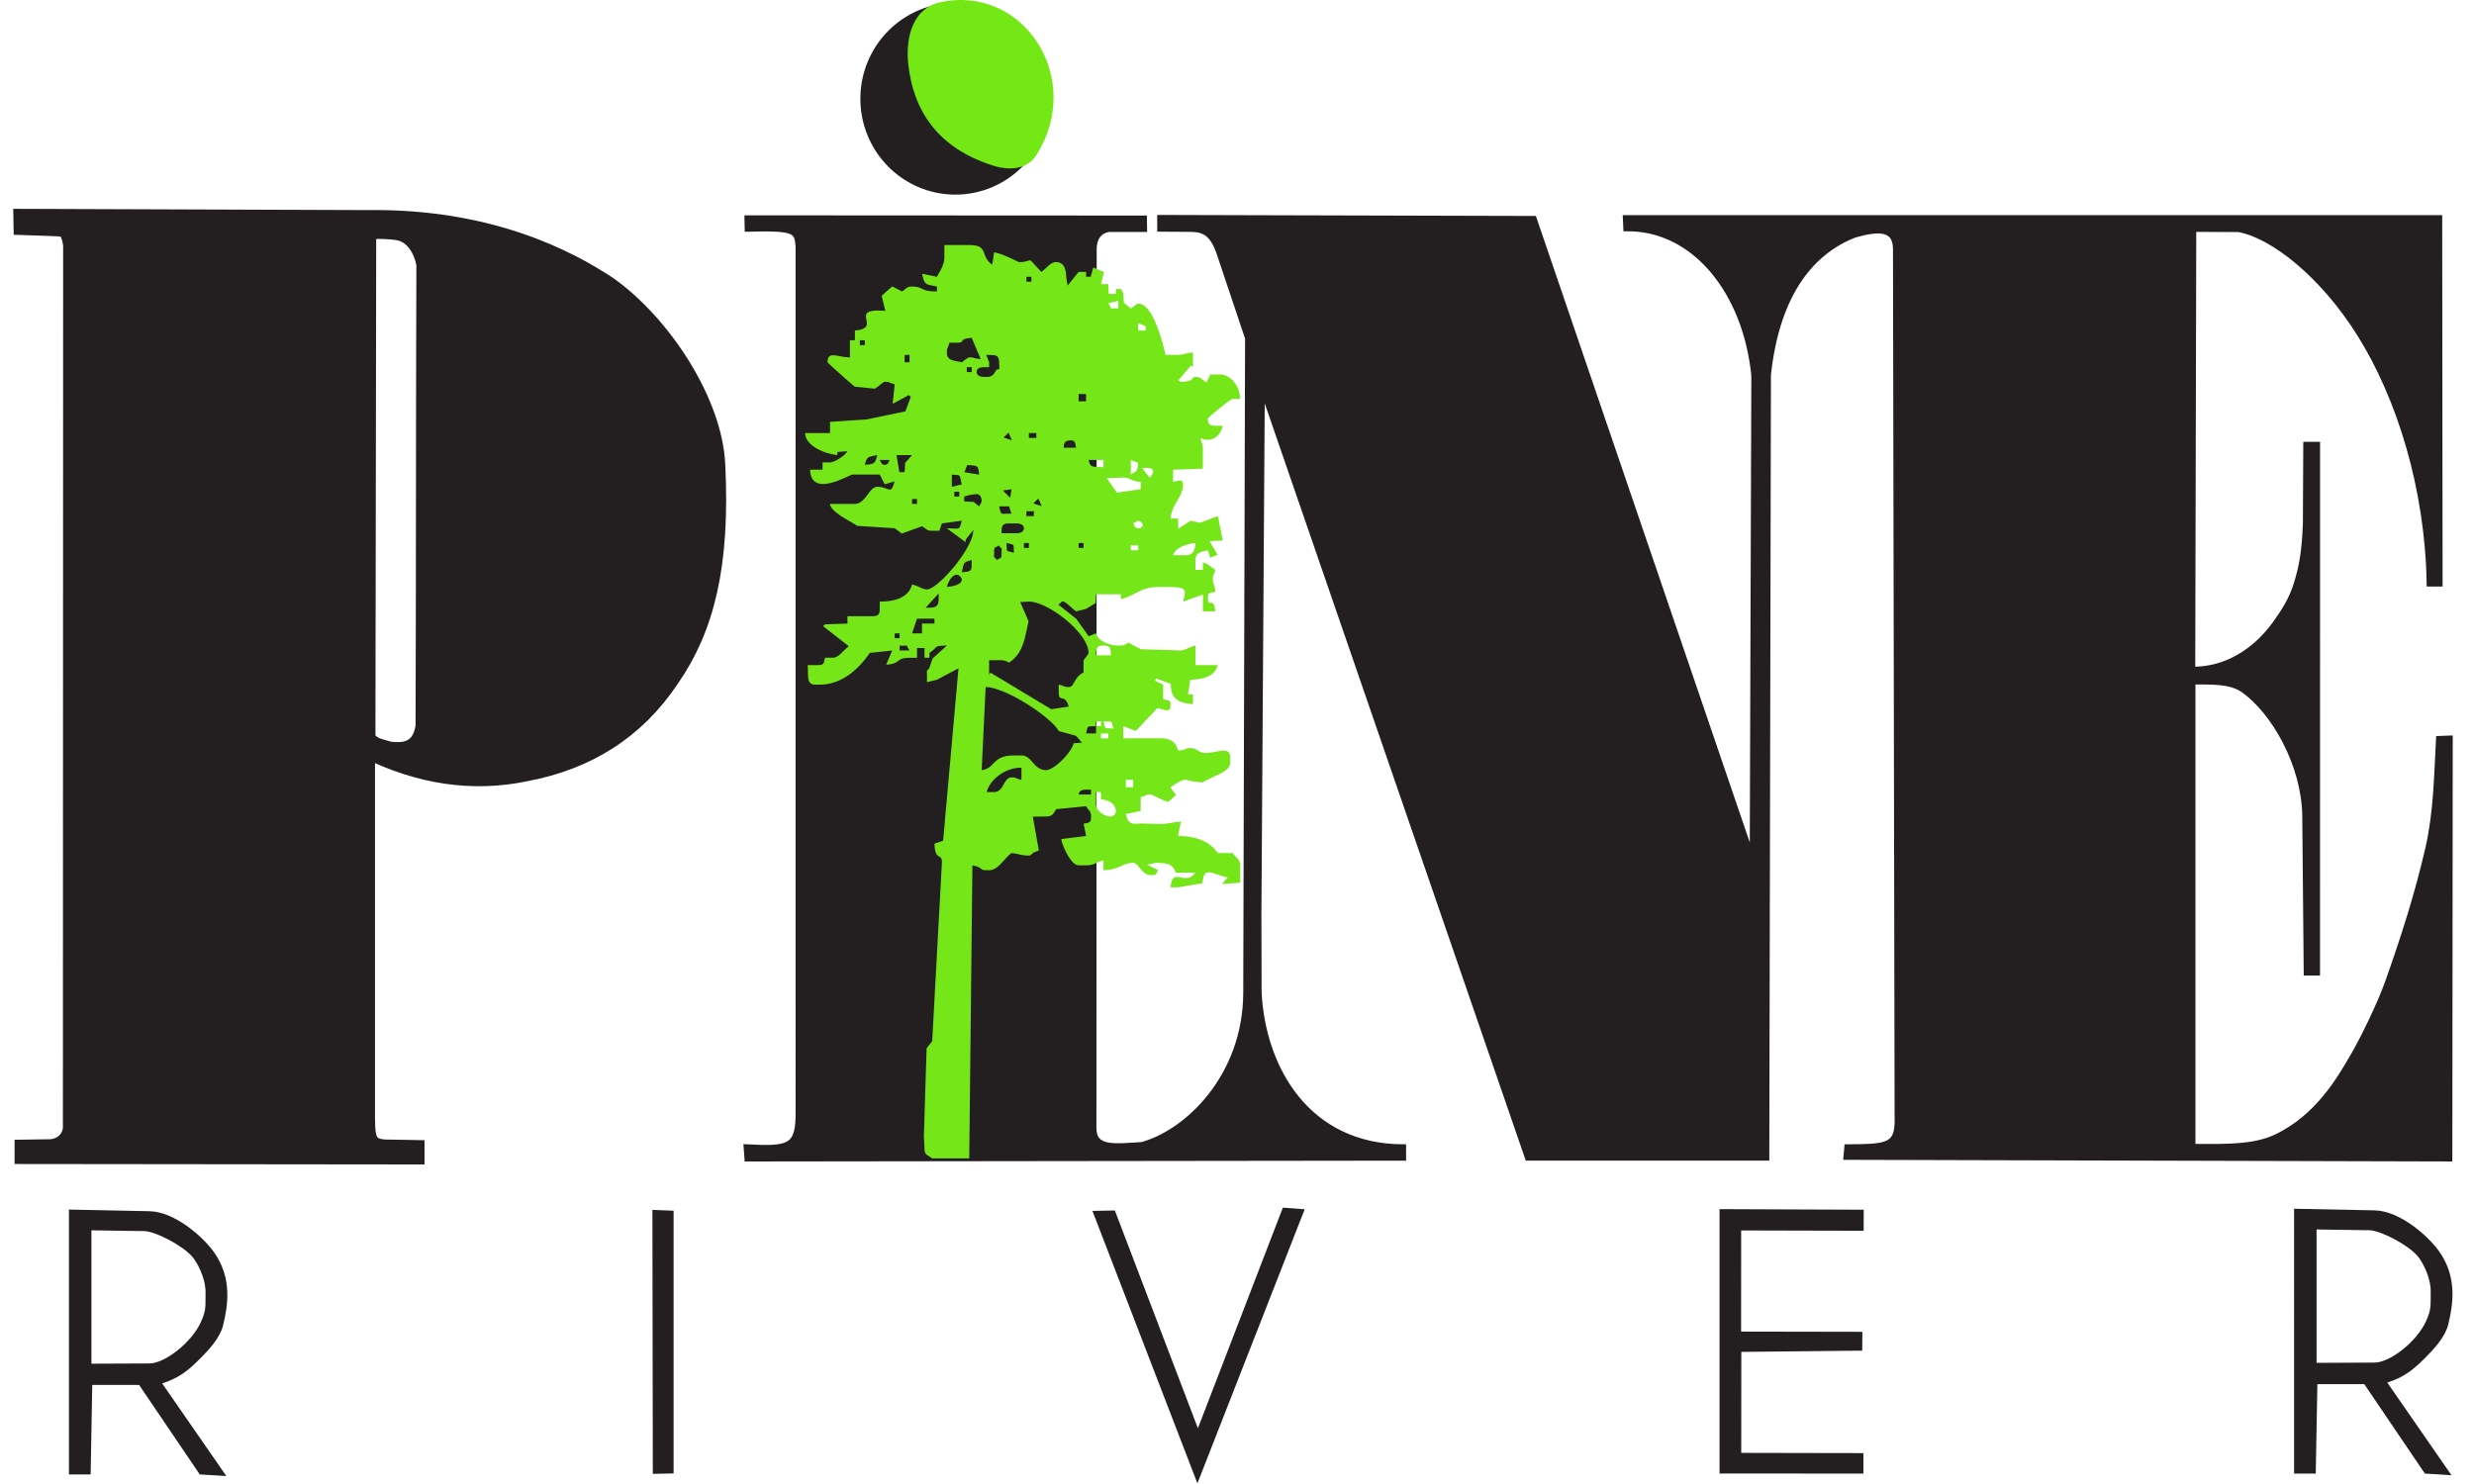 <svg fill="none" xmlns="http://www.w3.org/2000/svg" viewBox="0 0 115 69"><path fill-rule="evenodd" clip-rule="evenodd" d="M1 10.089l16.054.057c5.716-.082 9.388 1.87 11.244 3.098 2.558 1.82 4.903 5.46 5.036 8.349.237 4.698-.51 7.634-2.132 9.974-1.628 2.448-3.917 3.85-6.753 4.383-2.518.53-4.98.124-7.395-1.058v17.115c.005 1.186.156 1.38 1.245 1.36l1.056.019v.378l-18.299-.02v-.377l1.321-.02c.68-.074.963-.604.925-1.057l.011-40.91c-.044-.284-.113-.574-.321-.758-.655-.02-1.253-.057-1.984-.076L1 10.089zm16.11.662l-.037 23.556c.213.366.552.41 1.018.547.85.122 1.46-.104 1.604-1.095.025-7.154.012-14.306.038-21.46-.121-.66-.508-1.388-1.264-1.51-.466-.063-.76-.07-1.358-.038z" fill="#231F20"/><path d="M1 10.089l16.054.057c5.716-.082 9.388 1.87 11.244 3.098 2.558 1.82 4.903 5.46 5.036 8.349.237 4.698-.51 7.634-2.132 9.974-1.628 2.448-3.917 3.85-6.753 4.383-2.518.53-4.98.124-7.395-1.058v17.115c.005 1.186.156 1.38 1.245 1.36l1.056.019v.378l-18.299-.02v-.377l1.321-.02c.68-.074.963-.604.925-1.057l.011-40.91c-.044-.284-.113-.574-.321-.758-.655-.02-1.253-.057-1.984-.076L1 10.089zm16.11.662l-.037 23.556c.213.366.552.41 1.018.547.85.122 1.46-.104 1.604-1.095.025-7.154.012-14.306.038-21.46-.121-.66-.508-1.388-1.264-1.51-.466-.063-.76-.07-1.358-.038z" stroke="#231F20" stroke-width=".756" stroke-miterlimit="22.926"/><path fill-rule="evenodd" clip-rule="evenodd" d="M34.75 10.156l18.42.01.007.476h-1.654c-.431.085-.674.395-.689.891l-.012 40.938c.01 1.011 1.023.845 2.254.774 2.102-.558 4.84-3.166 4.858-7.065l.085-30.461-1.368-4.08c-.3-.769-.653-.988-1.264-1.001l-1.452-.01v-.49l17.355.047L81.477 40.03l.075-22.568c-.385-3.897-2.78-6.895-5.951-6.853l-.02-.463h37.797l.018 16.983h-.452c-.076-4.441-1.391-8.653-3.242-11.607-1.737-2.773-4.065-4.596-5.644-4.876l-2.112-.009-.048 20.505c1.53.025 2.912-.808 3.865-2.121.401-.551.783-1.156.996-1.846.274-.886.381-1.58.431-2.823l.018-3.666h.492l-.001 24.529h-.471l-.067-7.31c-.042-2.372-1.442-4.823-2.863-5.833-.627-.447-1.547-.38-2.39-.391V53.33c1.523.011 2.848.04 3.867-.432 2.015-.934 3.054-2.833 3.588-3.735.424-.716 1.253-2.376 1.66-3.525.712-2.01 1.377-4.08 1.864-6.21.38-1.662.4-3.394.491-5.064l.49-.02-.019 19.515-28.014-.076.038-.434c1.768-.01 2.304-.034 2.339-1.133l-.076-40.671c-.027-.925-.718-.982-1.924-.643-1.897.736-3.608 2.57-4.037 6.523l-.076 36.396H71.026L58.65 17.912l-.16 24.615.01 3.626c.184 3.565 2.28 7.18 6.716 7.197v.472l-30.467.038-.038-.51c1.938.105 2.375.003 2.415-1.417V11.469c-.058-.75-.105-.9-2.367-.84l-.01-.473z" fill="#231F20"/><path d="M34.75 10.156l18.42.01.007.476h-1.654c-.431.085-.674.395-.689.891l-.012 40.938c.01 1.011 1.023.845 2.254.774 2.102-.558 4.84-3.166 4.858-7.065l.085-30.461-1.368-4.08c-.3-.769-.653-.988-1.264-1.001l-1.452-.01v-.49l17.355.047L81.477 40.03l.075-22.568c-.385-3.897-2.78-6.895-5.951-6.853l-.02-.463h37.797l.018 16.983h-.452c-.076-4.441-1.391-8.653-3.242-11.607-1.737-2.773-4.065-4.596-5.644-4.876l-2.112-.009-.048 20.505c1.53.025 2.912-.808 3.865-2.121.401-.551.783-1.156.996-1.846.274-.886.381-1.58.431-2.823l.018-3.666h.492l-.001 24.529h-.471l-.067-7.31c-.042-2.372-1.442-4.823-2.863-5.833-.627-.447-1.547-.38-2.39-.391V53.33c1.523.011 2.848.04 3.867-.432 2.015-.934 3.054-2.833 3.588-3.735.424-.716 1.253-2.376 1.66-3.525.712-2.01 1.377-4.08 1.864-6.21.38-1.662.4-3.394.491-5.064l.49-.02-.019 19.515-28.014-.076.038-.434c1.768-.01 2.304-.034 2.339-1.133l-.076-40.671c-.027-.925-.718-.982-1.924-.643-1.897.736-3.608 2.57-4.037 6.523l-.076 36.396H71.026L58.65 17.912l-.16 24.615.01 3.626c.184 3.565 2.28 7.18 6.716 7.197v.472l-30.467.038-.038-.51c1.938.105 2.375.003 2.415-1.417V11.469c-.058-.75-.105-.9-2.367-.84l-.01-.473z" stroke="#231F20" stroke-width=".288" stroke-miterlimit="22.926"/><path fill-rule="evenodd" clip-rule="evenodd" d="M44.408.51c2.23 0 4.037 1.828 4.037 4.081 0 2.254-1.807 4.08-4.037 4.08s-4.037-1.826-4.037-4.08c0-2.253 1.807-4.08 4.037-4.08z" fill="#231F20"/><path d="M44.408.51c2.23 0 4.037 1.828 4.037 4.081 0 2.254-1.807 4.08-4.037 4.08s-4.037-1.826-4.037-4.08c0-2.253 1.807-4.08 4.037-4.08z" stroke="#231F20" stroke-width=".756" stroke-miterlimit="22.926"/><path fill-rule="evenodd" clip-rule="evenodd" d="M48.172 7.216c-.363.574-1.1.775-2.032.477-2.574-.82-3.696-2.58-3.922-4.725-.138-1.309.268-2.596 1.47-2.86 3.887-.854 6.749 3.536 4.484 7.108z" fill="#74E814"/><path fill-rule="evenodd" clip-rule="evenodd" d="M51.871 37.736c0 .102-.128.228-.231.228-.294 0-.693-.246-.693-.568v-.568h.231v.34c.372.03.693.203.693.568zm-1.155-.794h-.578c.046-.264.27-.22.578-.227v.227zm1.964-.341h-.346v-.34h.346v.34zm-6.818.227c.156-.572.836-1.135 1.619-1.135v.567c-.328-.075-.198-.113-.463-.113-.379 0-.346.681-.808.681h-.348zm4.16-2.612l.272.316-.387.025c-.108.455-.925 1.25-1.271 1.25-.608 0-.653-.682-1.155-.682h-.347c-1.031 0-.864.612-1.502.681l.184-3.863c.967.023 3.062 1.422 3.398 2.046l.809.227zm1.156.114v-.227h.347v.227h-.347zm-.23-.568v.34h-.463c.11-.409.01-.303.462-.34zm.807.114c-.45-.037-.35.068-.461-.34.451.036.35-.07.462.34zm-.808-.114v-.227h.231v.227h-.23zm.347-3.746c.349 0 .319.133.346.454h-.693c0-.323.017-.454.347-.454zm-9.476.227v-.227c.538.043.202-.122.463.227h-.463zm-.23-.569v-.226h.23v.226h-.23zm1.04-.907h.809v.227h-.579v.454h-.461l.23-.681zm4.274 2.043c.653-.43.72-1.07.91-1.924l-.387-.892.402-.022c.899 0 2.773 1.468 2.773 2.384 0 .06-.166.25-.231.34v.569c-.481.25-.414.68-.693.68-.245 0-.152-.04-.462-.113v.34c0 .55.284.03.462.682l-.807.123-2.83-1.703-.06.104v-.681h.462c.27 0 .298.034.461.113zm-3.274-3.214c.027.577-.01.673-.6.662l.6-.662zm.386-.306c.06-.217.225-.567.462-.567.103 0 .231.126.231.227 0 .236-.428.319-.693.34zm.693-.68c.106-.448.054-.462.463-.568-.012.503.037.526-.463.567zm1.849-.909c0 .324-.036.207-.231.34-.15-.299-.115.093-.115-.34 0-.325.036-.208.23-.34.151.298.116-.094.116.34zm7.973.114c.094-.35.67-.538 1.04-.569-.029.34-.084.569-.462.569h-.578zm-1.964-.228v-.227h.346v.227h-.346zm-5.778-.34c.417.109.31.01.347.454-.417-.11-.31-.01-.347-.454zm3.351.227v-.227h.231v.227h-.23zm-2.542 0v-.227h.23v.227h-.23zm-1.04-.681c0-.323.018-.455.346-.455h.348c.188 0 .346.068.346.228 0 .158-.158.227-.346.227h-.694zm6.355-.227c-.156 0-.173-.127-.231-.228a.55.55 0 01.23-.114c.157 0 .175.127.232.227-.284.158.03.115-.231.115zm-5.2-.569v-.227h.347v.227h-.347zm-.693-.113c-.546-.012-.454.115-.577-.34h.461l.116.34zm1.408-.349l-.39-.128.23-.227.16.355zm-6.03-.105v-.227h.231v.227h-.23zm3.12.114l-.254-.205-.44-.022v-.228a1.93 1.93 0 01.579-.113c.161 0 .23.154.23.34 0 .015-.113.225-.114.228zm-1.155-.455v-.227h.23v.227h-.23zm2.6.057l-.347-.34.404-.058-.057.398zm6.066-.398l-1.103.157-.48-.668.658-.028c.501-.028.357.152.925.199v.34zm-8.782-.68c.438.047.34-.065.462.453l-.462.114v-.568zm9.2.147l-.354-.45c.276-.02.514-.043.514.188 0 .016-.114.226-.16.262zm-8.485-.594c.516.036.508.019.556.447l-.687-.112.13-.335zm7.605-.235l.338.135c-.03.43-.038.349-.338.546v-.681zm-1.271.34c-.554-.044-.59.04-.694-.34h.694v.34zm-10.168-.113c-.156 0-.174-.126-.231-.227h.462c-.062.087-.063.227-.231.227zm-.925 0c.109-.401.123-.35.577-.454-.107.396-.106.416-.577.454zm1.473-.45l.723-.004-.322.364-.025.43-.245.003-.131-.792zm8.117-.685c.207 0 .19.17.232.34h-.578c.007-.262.073-.34.346-.34zm-1.964-.114v-.227h.347v.227h-.347zm-.787.106l-.391-.128.23-.227.16.355zm3.445-1.81h-.347v-.34h.347v.34zm-5.546-1.362v-.226h.23v.226h-.23zm1.386-.113c-.12.177-.153.34-.463.34h-.115c-.189 0-.346-.067-.346-.227 0-.262.322-.221.578-.226v-.228l-.133-.338c.387.006.595-.04.595.338 0 .248.085.34-.116.34zm-4.044-.34h-.231v-.342h.23v.341zm3.307-.147c-.4-.043-.27-.08-.534-.08-.062 0-.254.163-.347.226-.349-.08-.693-.065-.693-.454 0-.24.042-.15.116-.454h.346c.453 0 .013-.171.694-.227l.418.989zm-5.618-.649v-.227h.23v.227h-.23zm13.288-.68h-.347v-.342l.338.135.009.206zm-1.271-1.023c-.537-.043-.202.122-.468-.247l.462-.118.006.365zm-4.276-1.249v-.227h.232v.227h-.232zm-3.928 11.24l.924-.126c-.126.48-.086.355-.693.355l.873.643v-.115l.353-.45c.027.822-1.644 2.76-2.15 2.76-.224 0-.376-.154-.693-.228-.16.59-.746.796-1.502.796v.34c0 .262-.081.34-.348.34h-1.155v.342l-1.04.037-.095.08 1.2.937c-.323.25-.47.534-.758.534h-.346c-.07.254-.028.342-.347.342h-.462c.041.492-.069.908.346.908h.232c1.082 0 1.872-.833 2.31-1.476l1.04-.11-.278.657c.686-.031.434-.32 1.087-.32h.346v-.454h.347v.453h.232v-.226c.43-.284.148-.326.808-.34l-.664.603-.144.418c-.152.3-.116-.094-.116.341v.34l.462-.113 1.003-.532-.715 8.02-.4.133c.016.84.366.414.343.895l-.45 8.289-.26.327-.128 4.1.03.568c0 .319.138.277.346.454h1.733l.147-13.625c.575.129.286.227.661.227h.117c.44 0 .722-.586 1.04-.795.36.03.41.114.808.114.156 0 .064-.122.463-.227l-.28-1.58.626-.01c.31 0 .341-.163.462-.34l1.384-.136c.142.227.234.221.234.477 0 .314-.089.273-.347.34l.12.566-1.156.144c.02.25.438 1.22.805 1.22h.347c.42 0 .405-.134.809-.227v.454c.741-.015.868-.34 1.386-.34.246 0 .394.567.809.567.33 0 .211-.035.347-.227l-.517-.259.4-.081c.532 0 .815.047.925.454h.925c-.5.67-1.07-.321-1.156.681h.347l1.144-.189c.032-.827.443-.43 1.167-.265l-.276.3.855-.06-.001-.808c0-.273-.188-.334-.347-.568h-.693c-.355-.52-.967-.794-1.85-.794l.134-.678-.824.12-1.043-.027-.23.017c-.351 0-.392-.197-.462-.454l.687-.141.006-.654c.327-.075.197-.113.462-.113.068 0 .58.287.809.34l.371-.317-.272-.35c.915-.605.504-.264 1.519-.241.42-.278 1.27-.473 1.27-.909v-.227c0-.585-.598-.227-1.155-.227-.316 0-.377-.227-.693-.227-.3 0-.119.076-.578.114-.104-.385-.318-.568-.81-.568h-1.732v-.568l.58.224.993-1.058c.423.07.622.257.622-.188 0-.202-.173-.186-.346-.226v-.682l-.378-.179.052-.104.685.248c-.013.748.423.894 1.027.943v-.454h-.231l.11-.682c.634-.013 1.139-.171 1.277-.68h-1.04v-.908c-.311.07-.48.23-.694.227l-1.847-.056-.566-.304c-.196.105-.179.133-.475.133-.43 0-.944-.215-1.04-.568l-.339.134-.585-.816-.83-.656c.305-.182-.009-.138.252-.138.077 0 .43.357.578.453l.462-.113.442-.272.02-.409h1.155v.227c.654-.15.917-.568 1.734-.568 1.333 0 1.34.003 1.155.682l.93-.33-.005.783h.577c-.087-.782-.346-.053-.346-.68 0-.203.173-.187.346-.228-.04-.467-.115-.254-.115-.681 0-.031.08-.207.115-.34l-.397-.283-.18-.059v.341h-.347v-.453c0-.36.284-.387.578-.455l.108.343.345-.137-.379-.633.619-.027-.228-1.136-.828.31-.442-.096-.57.373-.012-.473h-.347c.06-.7.578-.985.578-1.59 0-.275-.248-.158-.462-.113v-.568l1.385-.048.002-.86c0-.307-.056-.313-.116-.567.495.233.917-.049 1.04-.568h-.347c-.266 0-.346-.08-.346-.342 0-.03 1.043-.908 1.155-.908h.347c-.014-.602-.45-1.135-.925-1.135h-.462l-.182.371c-.257-.168-.252-.258-.511-.258-.226 0 .025.212-.694.227l-.094-.077.58-.68.092.076v-.681c-.361.03-.41.113-.809.113h-.462c-.152-.639-.594-2.384-1.271-2.384-.061 0-.254.164-.346.227l-.322-.267-.025-.3c0-.22-.036-.202-.116-.341h-.23v.227h-.347v-.454h-.347l.14-.562-.5-.21-.116.427-.217.004v-.227h-.347l-.51.635-.068-.408c0-.348-.106-.681-.462-.681-.287 0-.434.284-.693.454l-.5-.541c-.222.033-.228.087-.54.087-.01 0-.835-.428-1.155-.454l-.085.573c-.587-.406-.137-.914-1.07-.914h-1.156v.568c0 .354-.212.657-.347.908l-.688-.14c.12.557.163.474.688.594v.228c-.793 0-.617-.228-1.155-.228-.26 0-.254.09-.463.228l-.459-.234-.49.436.168.7c-1.823-.14-.074.804-1.414.914v.454h-.231v.795c-.565 0-1.04-.33-1.04.227 0 .024 1.157 1.06 1.27 1.136l.928.092c.126-.063.386-.32.46-.32.244 0 .152.042.462.114l-.092.91.747-.405.094.084-.25.673-1.79.373-1.713.115v.521h-1.156c.014.641 1.014.982 1.502 1.022l-.011-.14.468-.038c-.108.216-.61.519-.804.519h-.346v.34h-.578c.03 1.346 1.833.227 1.964.227h1.272l.232.453.454-.137c-.17.673-.242.252-.803.252-.37 0-.549.795-1.04.795h-1.155c.032.376.894.773 1.271 1.021l1.734.111.332.247.945-.341c.202.121.197.211.456.211h.346l.115-.341z" fill="#75E618"/><path d="M10.522 68.63l-1.237-.075-2.818-4.16H4.288l-.075 4.16H3.205V56.24l3.739.076c1.195.024 2.518 1.211 3.015 1.923.84 1.201.637 2.462.41 3.389-.142.578-.655 1.138-1.162 1.635-.516.506-.93.823-1.67 1.058l2.985 4.31zM4.25 63.406l2.694-.011c.717-.003 1.965-.967 2.4-1.937.257-.572.198-.74.21-1.344.016-.707-.419-1.453-.6-1.663-.484-.566-1.754-1.203-2.256-1.21l-2.448-.036v6.201zm27.061-7.113v12.215l-.966.02-.019-12.273.985.038zm29.335-.066L55.66 68.97l-4.88-12.668 1.042-.02 3.861 10.127 3.949-10.259 1.014.076z" fill="#231F20"/><path fill-rule="evenodd" clip-rule="evenodd" d="M79.93 56.22l6.703.027-.004.978-5.694-.014-.003 4.703 5.636.01-.006.875-5.62.058-.003 4.696 5.678.011v.952l-6.687-.005V56.22z" fill="#231F20"/><path d="M113.953 68.592l-1.236-.076-2.818-4.16h-2.179l-.076 4.16h-1.007V56.202l3.739.075c1.195.024 2.518 1.211 3.015 1.924.84 1.2.637 2.461.41 3.387-.142.58-.654 1.138-1.162 1.636-.516.506-.93.824-1.67 1.059l2.984 4.309zm-6.271-5.225l2.694-.012c.717-.003 1.965-.967 2.4-1.937.257-.572.198-.739.211-1.344.015-.708-.42-1.453-.601-1.662-.484-.566-1.754-1.204-2.256-1.211l-2.448-.036v6.202z" fill="#231F20"/></svg>